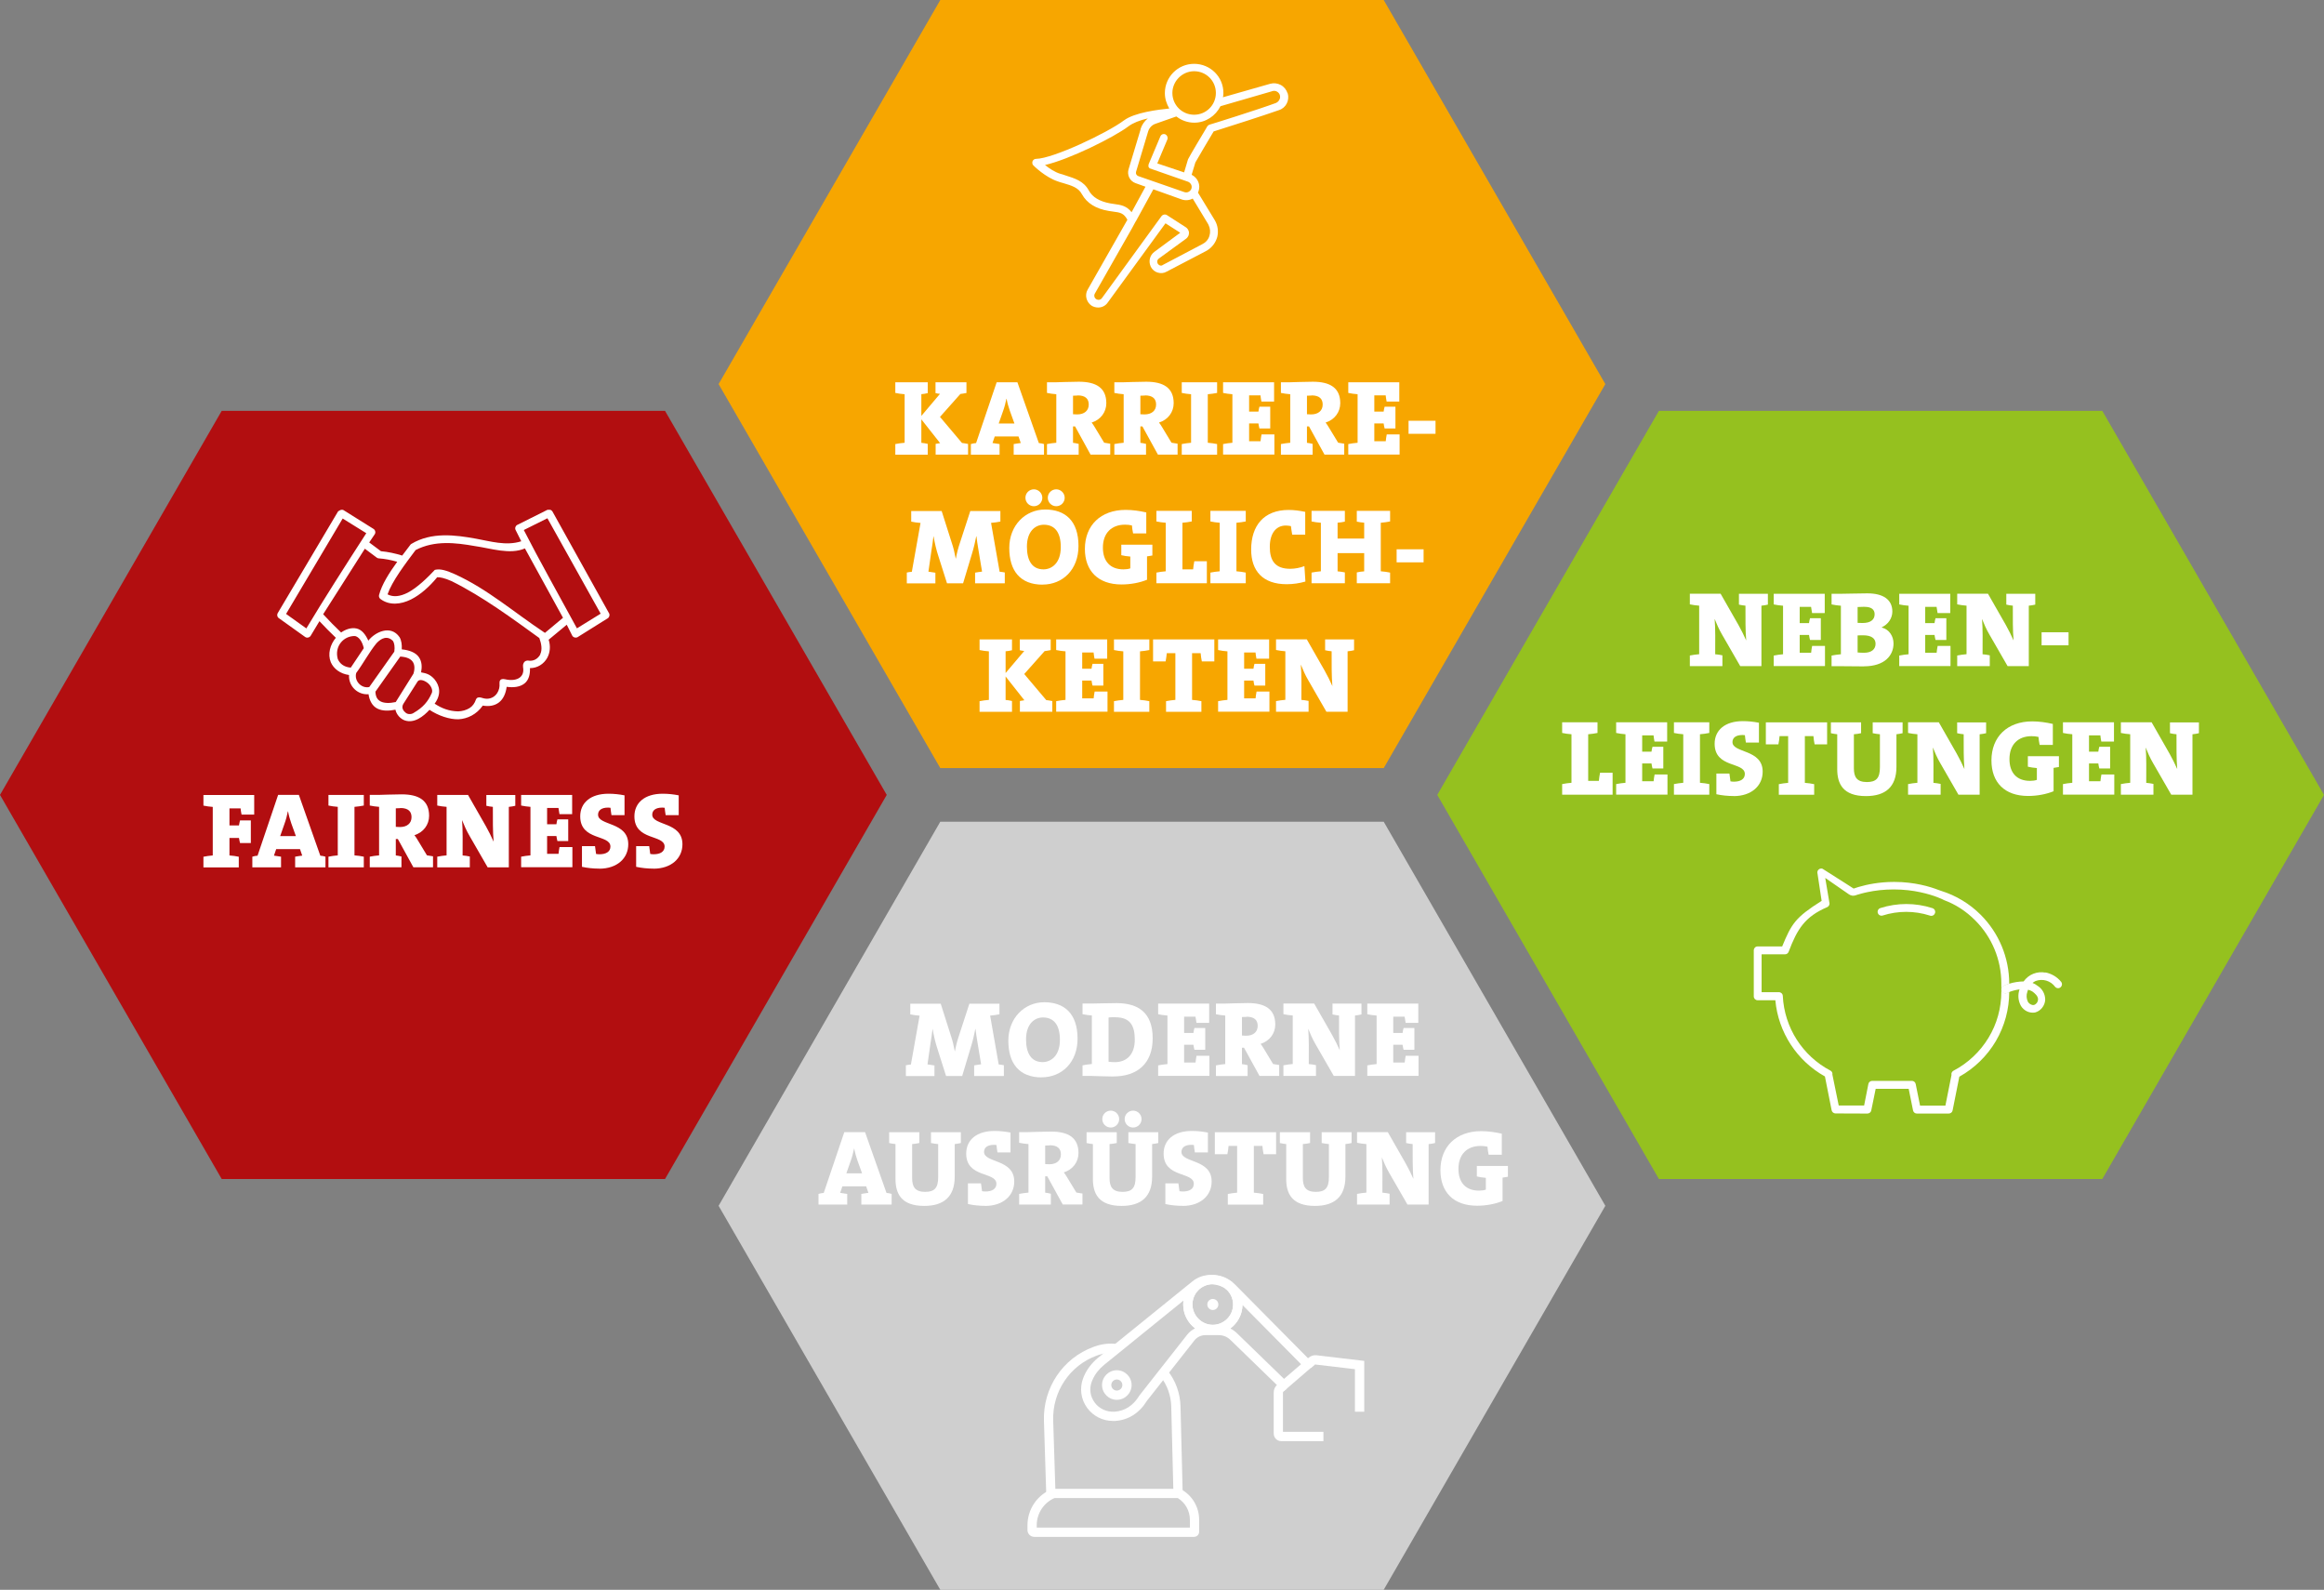 <?xml version="1.0" encoding="UTF-8"?><svg id="Ebene_1" xmlns="http://www.w3.org/2000/svg" viewBox="0 0 374.02 255.8"><rect x="0" y="0" width="374.02" height="255.8" fill="#808080" stroke="none"/><defs><style>.cls-1{fill:#f7a600;}.cls-2{fill:#fff;}.cls-3{fill:#b20e10;}.cls-4{fill:#cfcfcf;}.cls-5{fill:#95c11f;}</style></defs><polygon class="cls-1" points="222.69 0 151.33 0 115.65 61.8 151.33 123.59 222.69 123.59 258.36 61.8 222.69 0"/><polygon class="cls-5" points="338.34 66.11 266.98 66.11 231.31 127.9 266.98 189.7 338.34 189.7 374.02 127.9 338.34 66.11"/><polygon class="cls-3" points="107.03 66.11 35.68 66.11 0 127.9 35.68 189.7 107.03 189.7 142.71 127.9 107.03 66.11"/><polygon class="cls-4" points="222.69 132.21 151.33 132.21 115.65 194.01 151.33 255.8 222.69 255.8 258.36 194.01 222.69 132.21"/><g><path class="cls-2" d="m283.48,97.46v9.72h-3.41l-2.91-5.05c-.52-.88-.9-1.78-1.21-2.55.14,1.62.09,3.64.09,5.69.38.03.79.09,1.16.17v1.74h-5.24v-1.71c.45-.09.98-.17,1.5-.21v-7.81c-.52-.03-1.05-.12-1.5-.21v-1.71h4.95l2.88,5.04c.5.9.83,1.57,1.24,2.48-.14-1.6-.12-3.57-.12-5.6-.36-.03-.72-.09-1.05-.17v-1.74h4.66v1.74c-.31.07-.66.14-1.02.17Z"/><path class="cls-2" d="m285.46,107.19v-1.71c.45-.09.98-.17,1.5-.21v-7.81c-.52-.03-1.05-.12-1.5-.21v-1.71h8.21v3.1h-2.04c-.07-.36-.12-.71-.16-1h-1.83v2.62h1.5c.03-.28.09-.53.16-.79h1.74v3.5h-1.74c-.07-.26-.12-.53-.16-.81h-1.5v2.86h1.84c.03-.38.09-.69.16-1.09h2.07v3.24h-8.26Z"/><path class="cls-2" d="m299.96,107.22c-.71,0-2-.03-3.69-.03h-1.5v-1.71c.45-.09.98-.17,1.5-.21v-7.81c-.52-.03-1.05-.12-1.5-.21v-1.71h1.43c1,0,2.88-.07,4.33-.07,2.52,0,4.02.98,4.02,2.93,0,1.09-.69,2.07-1.69,2.52v.05c1.21.31,1.88,1.41,1.88,2.57,0,1.86-1.36,3.67-4.78,3.67Zm.12-9.59c-.41,0-.79.02-1.12.04v2.55c.22.02.48.02.81.02,1.29,0,1.93-.54,1.93-1.41,0-.74-.5-1.19-1.62-1.19Zm-.21,4.59c-.16,0-.71,0-.91.02v2.74c.24.03.62.05,1.03.05,1.19,0,1.86-.55,1.86-1.45s-.74-1.36-1.98-1.36Z"/><path class="cls-2" d="m305.66,107.19v-1.71c.45-.09.98-.17,1.5-.21v-7.81c-.52-.03-1.05-.12-1.5-.21v-1.71h8.21v3.1h-2.04c-.07-.36-.12-.71-.16-1h-1.83v2.62h1.5c.03-.28.09-.53.16-.79h1.74v3.5h-1.74c-.07-.26-.12-.53-.16-.81h-1.5v2.86h1.84c.03-.38.09-.69.16-1.09h2.07v3.24h-8.26Z"/><path class="cls-2" d="m326.51,97.46v9.72h-3.41l-2.91-5.05c-.52-.88-.9-1.78-1.21-2.55.14,1.62.09,3.64.09,5.69.38.03.79.09,1.16.17v1.74h-5.24v-1.71c.45-.09.98-.17,1.5-.21v-7.81c-.52-.03-1.05-.12-1.5-.21v-1.71h4.95l2.88,5.04c.5.9.83,1.57,1.24,2.48-.14-1.6-.12-3.57-.12-5.6-.36-.03-.72-.09-1.05-.17v-1.74h4.66v1.74c-.31.07-.66.14-1.02.17Z"/><path class="cls-2" d="m328.57,103.83v-2.1h4.34v2.1h-4.34Z"/><path class="cls-2" d="m251.41,127.87v-1.71c.45-.09.98-.17,1.5-.21v-7.81c-.52-.03-1.05-.12-1.5-.21v-1.71h5.69v1.71c-.45.09-.98.17-1.5.21v7.5h1.72c.03-.38.1-.83.19-1.31h2.02v3.54h-8.12Z"/><path class="cls-2" d="m260.1,127.87v-1.71c.45-.09.98-.17,1.5-.21v-7.81c-.52-.03-1.05-.12-1.5-.21v-1.71h8.21v3.1h-2.04c-.07-.36-.12-.71-.15-1h-1.83v2.62h1.5c.03-.28.09-.54.16-.79h1.74v3.5h-1.74c-.07-.26-.12-.53-.16-.81h-1.5v2.86h1.84c.03-.38.09-.69.16-1.09h2.07v3.24h-8.26Z"/><path class="cls-2" d="m269.4,127.87v-1.71c.45-.09.98-.17,1.5-.21v-7.81c-.52-.03-1.05-.12-1.5-.21v-1.71h5.69v1.71c-.45.09-.98.17-1.5.21v7.81c.52.03,1.05.12,1.5.21v1.71h-5.69Z"/><path class="cls-2" d="m279.01,128.08c-.96,0-1.91-.1-2.78-.29v-3.33h2.1c.07.45.12.88.17,1.26.16.03.38.05.55.05,1.05,0,1.76-.41,1.76-1.24,0-1.98-4.86-.9-4.86-4.86,0-2.19,1.67-3.64,4.54-3.64.9,0,1.72.09,2.59.26v3.19h-2.1c-.07-.38-.12-.83-.16-1.19-.09-.02-.26-.03-.38-.03-1.12,0-1.62.48-1.62,1.14,0,1.81,4.86,1.1,4.86,4.76,0,2.26-1.79,3.93-4.67,3.93Z"/><path class="cls-2" d="m294.06,119.77h-2.02c-.09-.47-.16-.9-.19-1.33h-1.38v7.52c.52.03,1.05.12,1.5.21v1.71h-5.69v-1.71c.45-.09.98-.17,1.5-.21v-7.52h-1.38c-.03.43-.1.86-.19,1.33h-2.02v-3.54h9.86v3.54Z"/><path class="cls-2" d="m305.21,118.15v5.22c0,3.26-1.78,4.72-4.91,4.72-3.71,0-4.62-2-4.62-4.33v-5.62c-.36-.03-.69-.1-1.02-.17v-1.74h4.86v1.74c-.38.09-.79.14-1.16.17v5.47c0,1.36.43,2.22,2.09,2.22,1.52,0,2.1-.64,2.1-2.38v-5.31c-.36-.03-.78-.09-1.16-.17v-1.74h4.81v1.74c-.33.07-.66.14-1,.17Z"/><path class="cls-2" d="m318.6,118.15v9.72h-3.41l-2.91-5.05c-.52-.88-.9-1.78-1.21-2.55.14,1.62.09,3.64.09,5.69.38.03.79.09,1.16.17v1.74h-5.24v-1.71c.45-.09.98-.17,1.5-.21v-7.81c-.52-.03-1.05-.12-1.5-.21v-1.71h4.95l2.88,5.04c.5.9.83,1.57,1.24,2.48-.14-1.6-.12-3.57-.12-5.6-.36-.03-.72-.09-1.05-.17v-1.74h4.66v1.74c-.31.07-.66.14-1.02.17Z"/><path class="cls-2" d="m330.5,123.55v3.76c-1.14.47-2.62.76-4.1.76-3.79,0-5.9-2.19-5.9-5.72,0-3.78,2.53-6.28,6.57-6.28,1.1,0,2.21.16,3.31.41v3.38h-2.12c-.09-.45-.16-.86-.19-1.29-.36-.09-.74-.12-1.12-.12-2.17,0-3.55,1.36-3.55,3.69,0,2.16,1.14,3.5,3.31,3.5.41,0,.79-.05,1.1-.16v-1.9c-.52-.04-1.05-.12-1.45-.22v-1.69h5v1.74c-.29.05-.57.1-.86.14Z"/><path class="cls-2" d="m332.01,127.87v-1.71c.45-.09.98-.17,1.5-.21v-7.81c-.52-.03-1.05-.12-1.5-.21v-1.71h8.21v3.1h-2.04c-.07-.36-.12-.71-.15-1h-1.83v2.62h1.5c.03-.28.09-.54.16-.79h1.74v3.5h-1.74c-.07-.26-.12-.53-.16-.81h-1.5v2.86h1.84c.03-.38.09-.69.16-1.09h2.07v3.24h-8.26Z"/><path class="cls-2" d="m352.85,118.15v9.72h-3.41l-2.91-5.05c-.52-.88-.9-1.78-1.21-2.55.14,1.62.09,3.64.09,5.69.38.03.79.09,1.16.17v1.74h-5.24v-1.71c.45-.09.98-.17,1.5-.21v-7.81c-.52-.03-1.05-.12-1.5-.21v-1.71h4.95l2.88,5.04c.5.9.83,1.57,1.24,2.48-.14-1.6-.12-3.57-.12-5.6-.36-.03-.72-.09-1.05-.17v-1.74h4.66v1.74c-.31.07-.66.14-1.02.17Z"/></g><g><path class="cls-2" d="m38.88,131.07c-.07-.29-.12-.62-.16-1h-1.79v2.74h1.53c.05-.28.1-.55.17-.81h1.74v3.64h-1.74c-.07-.26-.12-.53-.17-.81h-1.53v2.81c.52.03,1.05.12,1.5.21v1.71h-5.69v-1.71c.45-.09.98-.17,1.5-.21v-7.81c-.52-.03-1.05-.12-1.5-.21v-1.71h8.17v3.16h-2.04Z"/><path class="cls-2" d="m47.5,139.55v-1.71c.35-.05.79-.14,1.14-.17l-.36-1.05h-3.83l-.36,1.05c.36.04.79.12,1.14.17v1.71h-4.62v-1.71c.28-.09.55-.14.84-.16l3.31-9.78h3.34l3.45,9.78c.28.02.57.07.83.16v1.71h-4.88Zm-.62-7.07c-.22-.66-.4-1.24-.52-1.93h-.03c-.12.64-.31,1.36-.57,2.07l-.67,1.91h2.53l-.74-2.05Z"/><path class="cls-2" d="m52.86,139.55v-1.71c.45-.09.98-.17,1.5-.21v-7.81c-.52-.03-1.05-.12-1.5-.21v-1.71h5.69v1.71c-.45.09-.98.17-1.5.21v7.81c.52.03,1.05.12,1.5.21v1.71h-5.69Z"/><path class="cls-2" d="m66.53,139.55l-2.5-4.55h-.33v2.64c.28.03.6.09.91.17v1.74h-5.1v-1.71c.45-.09.98-.17,1.5-.21v-7.81c-.52-.03-1.05-.12-1.5-.21v-1.71h1.36c.43,0,2.33-.09,3.78-.09,2.76,0,4.41.98,4.41,3.45,0,1.43-.9,2.66-2.36,3.12.17.21.33.47.48.71l1.53,2.53c.28.05.66.1.98.16v1.76h-3.17Zm-2.09-9.52c-.26,0-.57.02-.74.03v2.98c.14.02.41.03.67.03,1.14,0,1.86-.6,1.86-1.59,0-.91-.53-1.47-1.79-1.47Z"/><path class="cls-2" d="m81.89,129.83v9.72h-3.41l-2.91-5.05c-.52-.88-.9-1.78-1.21-2.55.14,1.62.09,3.64.09,5.69.38.03.79.09,1.16.17v1.74h-5.24v-1.71c.45-.09.98-.17,1.5-.21v-7.81c-.52-.03-1.05-.12-1.5-.21v-1.71h4.95l2.88,5.04c.5.9.83,1.57,1.24,2.48-.14-1.6-.12-3.57-.12-5.6-.36-.03-.72-.09-1.05-.17v-1.74h4.66v1.74c-.31.07-.66.14-1.02.17Z"/><path class="cls-2" d="m83.87,139.55v-1.71c.45-.09.98-.17,1.5-.21v-7.81c-.52-.03-1.05-.12-1.5-.21v-1.71h8.21v3.1h-2.04c-.07-.36-.12-.71-.16-1h-1.83v2.62h1.5c.03-.28.09-.54.16-.79h1.74v3.5h-1.74c-.07-.26-.12-.53-.16-.81h-1.5v2.86h1.84c.03-.38.09-.69.16-1.09h2.07v3.24h-8.26Z"/><path class="cls-2" d="m96.44,139.76c-.96,0-1.91-.1-2.78-.29v-3.33h2.1c.07.45.12.88.17,1.26.16.03.38.05.55.05,1.05,0,1.76-.41,1.76-1.24,0-1.98-4.86-.9-4.86-4.86,0-2.19,1.67-3.64,4.54-3.64.9,0,1.72.09,2.59.26v3.19h-2.1c-.07-.38-.12-.83-.16-1.19-.09-.02-.26-.03-.38-.03-1.12,0-1.62.48-1.62,1.14,0,1.81,4.86,1.1,4.86,4.76,0,2.26-1.79,3.93-4.67,3.93Z"/><path class="cls-2" d="m105.16,139.76c-.96,0-1.91-.1-2.78-.29v-3.33h2.1c.07.45.12.88.17,1.26.16.03.38.05.55.05,1.05,0,1.76-.41,1.76-1.24,0-1.98-4.86-.9-4.86-4.86,0-2.19,1.67-3.64,4.54-3.64.9,0,1.72.09,2.59.26v3.19h-2.1c-.07-.38-.12-.83-.16-1.19-.09-.02-.26-.03-.38-.03-1.12,0-1.62.48-1.62,1.14,0,1.81,4.86,1.1,4.86,4.76,0,2.26-1.79,3.93-4.67,3.93Z"/></g><g><path class="cls-2" d="m160.85,161.49v1.71c-.45.09-.98.17-1.5.21l1.38,7.86c.28.02.57.07.83.12v1.74h-4.78v-1.71c.33-.05.76-.14,1.12-.17l-.57-3.43c-.14-.9-.28-1.67-.33-2.26h-.03c-.19.93-.38,1.81-.69,2.81l-1.43,4.76h-2.59l-1.38-4.34c-.33-1-.6-2.12-.78-3.22h-.02c-.1.88-.22,1.66-.33,2.33l-.48,3.36c.36.04.79.12,1.12.17v1.71h-4.6v-1.74c.24-.05.53-.1.81-.12l1.4-7.86c-.52-.03-1.05-.12-1.5-.21v-1.71h4.9l1.62,5.1c.28.81.47,1.62.64,2.54h.03c.17-.93.36-1.66.66-2.55l1.66-5.09h4.85Z"/><path class="cls-2" d="m167.64,173.35c-3.6,0-5.36-2.24-5.36-5.9s2.6-6.19,5.78-6.19,5.36,1.78,5.36,5.86c0,3.83-2.55,6.22-5.78,6.22Zm.21-9.64c-1.4,0-2.72,1.09-2.72,3.52,0,2.24.83,3.66,2.67,3.66,1.28,0,2.78-.95,2.78-3.59,0-2.34-.95-3.59-2.72-3.59Z"/><path class="cls-2" d="m179.17,173.21c-1.22,0-2.95-.09-3.45-.09h-1.5v-1.71c.45-.09.98-.17,1.5-.21v-7.81c-.52-.03-1.05-.12-1.5-.21v-1.71h1.43c.95,0,2.48-.07,4.03-.07,3.5,0,5.83,1.52,5.83,5.66s-2.55,6.14-6.34,6.14Zm.34-9.54c-.45,0-.81,0-1.1.04v7.12c.22.03.59.07,1,.07,1.84,0,3.22-1.14,3.22-3.62,0-2.19-.69-3.6-3.12-3.6Z"/><path class="cls-2" d="m186.39,173.13v-1.71c.45-.09.98-.17,1.5-.21v-7.81c-.52-.03-1.05-.12-1.5-.21v-1.71h8.21v3.1h-2.04c-.07-.36-.12-.71-.16-1h-1.83v2.62h1.5c.03-.28.09-.54.16-.79h1.74v3.5h-1.74c-.07-.26-.12-.53-.16-.81h-1.5v2.86h1.84c.03-.38.09-.69.16-1.09h2.07v3.24h-8.26Z"/><path class="cls-2" d="m202.71,173.13l-2.5-4.55h-.33v2.64c.28.03.6.09.91.17v1.74h-5.1v-1.71c.45-.09.98-.17,1.5-.21v-7.81c-.52-.03-1.05-.12-1.5-.21v-1.71h1.36c.43,0,2.33-.09,3.78-.09,2.76,0,4.41.98,4.41,3.45,0,1.43-.9,2.66-2.36,3.12.17.21.33.47.48.71l1.53,2.53c.28.05.66.1.98.16v1.76h-3.17Zm-2.09-9.52c-.26,0-.57.02-.74.03v2.98c.14.02.41.03.67.03,1.14,0,1.86-.6,1.86-1.59,0-.91-.53-1.47-1.79-1.47Z"/><path class="cls-2" d="m218.07,163.4v9.72h-3.41l-2.91-5.05c-.52-.88-.9-1.78-1.21-2.55.14,1.62.09,3.64.09,5.69.38.03.79.09,1.16.17v1.74h-5.24v-1.71c.45-.09.98-.17,1.5-.21v-7.81c-.52-.03-1.05-.12-1.5-.21v-1.71h4.95l2.88,5.04c.5.9.83,1.57,1.24,2.48-.14-1.6-.12-3.57-.12-5.6-.36-.03-.72-.09-1.05-.17v-1.74h4.66v1.74c-.31.07-.66.14-1.02.17Z"/><path class="cls-2" d="m220.05,173.13v-1.71c.45-.09.98-.17,1.5-.21v-7.81c-.52-.03-1.05-.12-1.5-.21v-1.71h8.21v3.1h-2.04c-.07-.36-.12-.71-.16-1h-1.83v2.62h1.5c.03-.28.09-.54.16-.79h1.74v3.5h-1.74c-.07-.26-.12-.53-.16-.81h-1.5v2.86h1.84c.03-.38.09-.69.16-1.09h2.07v3.24h-8.26Z"/><path class="cls-2" d="m138.62,193.81v-1.71c.35-.05.79-.14,1.14-.17l-.36-1.05h-3.83l-.36,1.05c.36.04.79.12,1.14.17v1.71h-4.62v-1.71c.28-.09.55-.14.84-.16l3.31-9.78h3.34l3.45,9.78c.28.02.57.07.83.16v1.71h-4.88Zm-.62-7.07c-.22-.66-.4-1.24-.52-1.93h-.03c-.12.64-.31,1.36-.57,2.07l-.67,1.91h2.53l-.74-2.05Z"/><path class="cls-2" d="m153.65,184.09v5.22c0,3.26-1.78,4.72-4.91,4.72-3.71,0-4.62-2-4.62-4.33v-5.62c-.36-.03-.69-.1-1.02-.17v-1.74h4.86v1.74c-.38.09-.79.14-1.16.17v5.47c0,1.36.43,2.22,2.09,2.22,1.52,0,2.1-.64,2.1-2.38v-5.31c-.36-.03-.78-.09-1.16-.17v-1.74h4.81v1.74c-.33.07-.66.14-1,.17Z"/><path class="cls-2" d="m158.56,194.02c-.96,0-1.91-.1-2.78-.29v-3.33h2.1c.07.45.12.88.17,1.26.16.03.38.05.55.05,1.05,0,1.76-.41,1.76-1.24,0-1.98-4.86-.9-4.86-4.86,0-2.19,1.67-3.64,4.54-3.64.9,0,1.72.09,2.59.26v3.19h-2.1c-.07-.38-.12-.83-.16-1.19-.09-.02-.26-.03-.38-.03-1.12,0-1.62.48-1.62,1.14,0,1.81,4.86,1.1,4.86,4.76,0,2.26-1.79,3.93-4.67,3.93Z"/><path class="cls-2" d="m171.04,193.81l-2.5-4.55h-.33v2.64c.28.03.6.09.91.17v1.74h-5.1v-1.71c.45-.09.98-.17,1.5-.21v-7.81c-.52-.03-1.05-.12-1.5-.21v-1.71h1.36c.43,0,2.33-.09,3.78-.09,2.76,0,4.41.98,4.41,3.45,0,1.43-.9,2.66-2.36,3.12.17.21.33.46.48.71l1.54,2.53c.28.05.66.1.98.16v1.76h-3.17Zm-2.09-9.52c-.26,0-.57.02-.74.03v2.98c.14.02.41.03.67.03,1.14,0,1.86-.6,1.86-1.59,0-.91-.53-1.47-1.79-1.47Z"/><path class="cls-2" d="m185.42,184.09v5.22c0,3.26-1.78,4.72-4.91,4.72-3.71,0-4.62-2-4.62-4.33v-5.62c-.36-.03-.69-.1-1.02-.17v-1.74h4.86v1.74c-.38.09-.79.14-1.16.17v5.47c0,1.36.43,2.22,2.09,2.22,1.52,0,2.1-.64,2.1-2.38v-5.31c-.36-.03-.78-.09-1.16-.17v-1.74h4.81v1.74c-.33.07-.66.14-1,.17Zm-6.66-2.67c-.74,0-1.36-.6-1.36-1.36s.62-1.36,1.36-1.36,1.36.62,1.36,1.36-.6,1.36-1.36,1.36Zm3.6,0c-.74,0-1.36-.6-1.36-1.36s.62-1.36,1.36-1.36,1.36.62,1.36,1.36-.6,1.36-1.36,1.36Z"/><path class="cls-2" d="m190.33,194.02c-.96,0-1.91-.1-2.78-.29v-3.33h2.1c.07.45.12.88.17,1.26.16.03.38.05.55.05,1.05,0,1.76-.41,1.76-1.24,0-1.98-4.86-.9-4.86-4.86,0-2.19,1.67-3.64,4.54-3.64.9,0,1.72.09,2.59.26v3.19h-2.1c-.07-.38-.12-.83-.16-1.19-.09-.02-.26-.03-.38-.03-1.12,0-1.62.48-1.62,1.14,0,1.81,4.86,1.1,4.86,4.76,0,2.26-1.79,3.93-4.67,3.93Z"/><path class="cls-2" d="m205.38,185.71h-2.02c-.09-.47-.16-.9-.19-1.33h-1.38v7.52c.52.03,1.05.12,1.5.21v1.71h-5.69v-1.71c.45-.09.98-.17,1.5-.21v-7.52h-1.38c-.03.43-.1.86-.19,1.33h-2.02v-3.54h9.86v3.54Z"/><path class="cls-2" d="m216.53,184.09v5.22c0,3.26-1.78,4.72-4.91,4.72-3.71,0-4.62-2-4.62-4.33v-5.62c-.36-.03-.69-.1-1.02-.17v-1.74h4.86v1.74c-.38.09-.79.14-1.16.17v5.47c0,1.36.43,2.22,2.09,2.22,1.52,0,2.1-.64,2.1-2.38v-5.31c-.36-.03-.78-.09-1.16-.17v-1.74h4.81v1.74c-.33.07-.66.14-1,.17Z"/><path class="cls-2" d="m229.92,184.09v9.72h-3.41l-2.91-5.05c-.52-.88-.9-1.78-1.21-2.55.14,1.62.09,3.64.09,5.69.38.03.79.09,1.16.17v1.74h-5.24v-1.71c.45-.09.98-.17,1.5-.21v-7.81c-.52-.03-1.05-.12-1.5-.21v-1.71h4.95l2.88,5.04c.5.9.83,1.57,1.24,2.48-.14-1.6-.12-3.57-.12-5.6-.36-.03-.72-.09-1.05-.17v-1.74h4.66v1.74c-.31.07-.66.14-1.02.17Z"/><path class="cls-2" d="m241.82,189.48v3.76c-1.14.47-2.62.76-4.1.76-3.79,0-5.9-2.19-5.9-5.72,0-3.78,2.53-6.28,6.57-6.28,1.1,0,2.21.16,3.31.41v3.38h-2.12c-.09-.45-.16-.86-.19-1.29-.36-.09-.74-.12-1.12-.12-2.17,0-3.55,1.36-3.55,3.69,0,2.16,1.14,3.5,3.31,3.5.41,0,.79-.05,1.1-.16v-1.9c-.52-.04-1.05-.12-1.45-.22v-1.69h5v1.74c-.29.05-.57.1-.86.14Z"/></g><g><path class="cls-2" d="m150.58,73.16v-1.74c.24-.05.52-.09.72-.12l-3.02-3.83v3.78c.34.03.71.09,1.03.17v1.74h-5.22v-1.71c.45-.09.98-.17,1.5-.21v-7.81c-.52-.03-1.05-.12-1.5-.21v-1.71h5.22v1.74c-.33.09-.69.14-1.03.17v3.5l3-3.55c-.22-.02-.52-.07-.72-.12v-1.74h4.98v1.72c-.31.07-.71.12-.98.16l-3.28,3.69,3.54,4.19c.28.04.67.09.98.16v1.72h-5.22Z"/><path class="cls-2" d="m163.14,73.16v-1.71c.35-.05.79-.14,1.14-.17l-.36-1.05h-3.83l-.36,1.05c.36.04.79.12,1.14.17v1.71h-4.62v-1.71c.28-.09.55-.14.84-.16l3.31-9.78h3.34l3.45,9.78c.28.02.57.07.83.16v1.71h-4.88Zm-.62-7.07c-.22-.66-.4-1.24-.52-1.93h-.03c-.12.64-.31,1.36-.57,2.07l-.67,1.91h2.53l-.74-2.05Z"/><path class="cls-2" d="m175.52,73.16l-2.5-4.55h-.33v2.64c.28.03.6.09.91.17v1.74h-5.1v-1.71c.45-.09.98-.17,1.5-.21v-7.81c-.52-.03-1.05-.12-1.5-.21v-1.71h1.36c.43,0,2.33-.09,3.78-.09,2.76,0,4.41.98,4.41,3.45,0,1.43-.9,2.66-2.36,3.12.17.21.33.47.48.71l1.53,2.53c.28.05.66.1.98.16v1.76h-3.17Zm-2.09-9.52c-.26,0-.57.02-.74.03v2.98c.14.02.41.03.67.03,1.14,0,1.86-.6,1.86-1.59,0-.91-.53-1.47-1.79-1.47Z"/><path class="cls-2" d="m186.36,73.16l-2.5-4.55h-.33v2.64c.28.03.6.09.91.17v1.74h-5.1v-1.71c.45-.09.98-.17,1.5-.21v-7.81c-.52-.03-1.05-.12-1.5-.21v-1.71h1.36c.43,0,2.33-.09,3.78-.09,2.76,0,4.41.98,4.41,3.45,0,1.43-.9,2.66-2.36,3.12.17.21.33.47.48.71l1.53,2.53c.28.05.66.1.98.16v1.76h-3.17Zm-2.09-9.52c-.26,0-.57.02-.74.03v2.98c.14.02.41.03.67.03,1.14,0,1.86-.6,1.86-1.59,0-.91-.53-1.47-1.79-1.47Z"/><path class="cls-2" d="m190.19,73.16v-1.71c.45-.09.98-.17,1.5-.21v-7.81c-.52-.03-1.05-.12-1.5-.21v-1.71h5.69v1.71c-.45.09-.98.17-1.5.21v7.81c.52.03,1.05.12,1.5.21v1.71h-5.69Z"/><path class="cls-2" d="m196.84,73.16v-1.71c.45-.09.98-.17,1.5-.21v-7.81c-.52-.03-1.05-.12-1.5-.21v-1.71h8.21v3.1h-2.04c-.07-.36-.12-.71-.15-1h-1.83v2.62h1.5c.03-.28.09-.54.16-.79h1.74v3.5h-1.74c-.07-.26-.12-.53-.16-.81h-1.5v2.86h1.84c.03-.38.09-.69.16-1.09h2.07v3.24h-8.26Z"/><path class="cls-2" d="m213.17,73.16l-2.5-4.55h-.33v2.64c.28.03.6.09.91.17v1.74h-5.1v-1.71c.45-.09.98-.17,1.5-.21v-7.81c-.52-.03-1.05-.12-1.5-.21v-1.71h1.36c.43,0,2.33-.09,3.78-.09,2.76,0,4.41.98,4.41,3.45,0,1.43-.9,2.66-2.36,3.12.17.21.33.47.48.71l1.54,2.53c.28.05.66.1.98.16v1.76h-3.17Zm-2.09-9.52c-.26,0-.57.02-.74.03v2.98c.14.02.41.03.67.03,1.14,0,1.86-.6,1.86-1.59,0-.91-.53-1.47-1.79-1.47Z"/><path class="cls-2" d="m216.99,73.16v-1.71c.45-.09.98-.17,1.5-.21v-7.81c-.52-.03-1.05-.12-1.5-.21v-1.71h8.21v3.1h-2.04c-.07-.36-.12-.71-.15-1h-1.83v2.62h1.5c.03-.28.09-.54.16-.79h1.74v3.5h-1.74c-.07-.26-.12-.53-.16-.81h-1.5v2.86h1.84c.03-.38.09-.69.16-1.09h2.07v3.24h-8.26Z"/><path class="cls-2" d="m226.69,69.8v-2.1h4.34v2.1h-4.34Z"/><path class="cls-2" d="m161,82.21v1.71c-.45.09-.98.17-1.5.21l1.38,7.86c.28.02.57.07.83.12v1.74h-4.78v-1.71c.33-.05.76-.14,1.12-.17l-.57-3.43c-.14-.9-.28-1.67-.33-2.26h-.03c-.19.93-.38,1.81-.69,2.81l-1.43,4.76h-2.59l-1.38-4.34c-.33-1-.6-2.12-.78-3.22h-.02c-.1.88-.22,1.66-.33,2.33l-.48,3.36c.36.04.79.12,1.12.17v1.71h-4.6v-1.74c.24-.05.53-.1.81-.12l1.4-7.86c-.52-.03-1.05-.12-1.5-.21v-1.71h4.9l1.62,5.1c.28.81.47,1.62.64,2.54h.03c.17-.93.36-1.66.66-2.55l1.66-5.09h4.85Z"/><path class="cls-2" d="m167.79,94.07c-3.6,0-5.36-2.24-5.36-5.9s2.6-6.19,5.78-6.19,5.36,1.78,5.36,5.86c0,3.83-2.55,6.22-5.78,6.22Zm-1.4-12.62c-.74,0-1.36-.6-1.36-1.36s.62-1.36,1.36-1.36,1.36.62,1.36,1.36-.6,1.36-1.36,1.36Zm1.6,2.98c-1.4,0-2.72,1.09-2.72,3.52,0,2.24.83,3.66,2.67,3.66,1.28,0,2.78-.95,2.78-3.59,0-2.34-.95-3.59-2.72-3.59Zm2-2.98c-.74,0-1.36-.6-1.36-1.36s.62-1.36,1.36-1.36,1.36.62,1.36,1.36-.6,1.36-1.36,1.36Z"/><path class="cls-2" d="m184.6,89.52v3.76c-1.14.47-2.62.76-4.1.76-3.79,0-5.9-2.19-5.9-5.72,0-3.78,2.53-6.28,6.57-6.28,1.1,0,2.21.16,3.31.41v3.38h-2.12c-.09-.45-.16-.86-.19-1.29-.36-.09-.74-.12-1.12-.12-2.17,0-3.55,1.36-3.55,3.69,0,2.16,1.14,3.5,3.31,3.5.41,0,.79-.05,1.1-.16v-1.9c-.52-.04-1.05-.12-1.45-.22v-1.69h5v1.74c-.29.05-.57.1-.86.14Z"/><path class="cls-2" d="m186.11,93.84v-1.71c.45-.09.98-.17,1.5-.21v-7.81c-.52-.03-1.05-.12-1.5-.21v-1.71h5.69v1.71c-.45.09-.98.17-1.5.21v7.5h1.72c.03-.38.1-.83.19-1.31h2.02v3.54h-8.12Z"/><path class="cls-2" d="m194.8,93.84v-1.71c.45-.09.98-.17,1.5-.21v-7.81c-.52-.03-1.05-.12-1.5-.21v-1.71h5.69v1.71c-.45.09-.98.17-1.5.21v7.81c.52.03,1.05.12,1.5.21v1.71h-5.69Z"/><path class="cls-2" d="m207.97,86.05c-.09-.52-.16-.95-.21-1.4-.28-.05-.53-.09-.83-.09-1.55,0-2.57,1.24-2.57,3.43s.83,3.53,3.29,3.53c.78,0,1.59-.17,2.28-.43l.16,2.48c-.95.28-2,.43-3.02.43-3.84,0-5.71-2.14-5.71-5.57,0-3.91,2.09-6.38,6.04-6.38.84,0,1.78.12,2.66.31v3.67h-2.09Z"/><path class="cls-2" d="m218.36,93.84v-1.74c.36-.09.79-.14,1.19-.17v-2.93h-4.28v2.93c.38.03.81.09,1.17.17v1.74h-5.36v-1.71c.45-.09.98-.17,1.5-.21v-7.81c-.52-.03-1.05-.12-1.5-.21v-1.71h5.36v1.74c-.36.09-.79.14-1.17.17v2.55h4.28v-2.55c-.4-.03-.83-.09-1.19-.17v-1.74h5.36v1.71c-.45.09-.98.17-1.5.21v7.81c.52.03,1.05.12,1.5.21v1.71h-5.36Z"/><path class="cls-2" d="m224.77,90.48v-2.1h4.34v2.1h-4.34Z"/><path class="cls-2" d="m164.14,114.53v-1.74c.24-.05.52-.09.72-.12l-3.02-3.83v3.78c.34.03.71.09,1.03.17v1.74h-5.22v-1.71c.45-.09.98-.17,1.5-.21v-7.81c-.52-.03-1.05-.12-1.5-.21v-1.71h5.22v1.74c-.33.09-.69.14-1.03.17v3.5l3-3.55c-.22-.02-.52-.07-.72-.12v-1.74h4.98v1.72c-.31.07-.71.12-.98.16l-3.28,3.69,3.54,4.19c.28.04.67.09.98.16v1.72h-5.22Z"/><path class="cls-2" d="m169.98,114.53v-1.71c.45-.09.98-.17,1.5-.21v-7.81c-.52-.03-1.05-.12-1.5-.21v-1.71h8.21v3.1h-2.04c-.07-.36-.12-.71-.15-1h-1.83v2.62h1.5c.03-.28.09-.54.16-.79h1.74v3.5h-1.74c-.07-.26-.12-.53-.16-.81h-1.5v2.86h1.84c.03-.38.09-.69.16-1.09h2.07v3.24h-8.26Z"/><path class="cls-2" d="m179.28,114.53v-1.71c.45-.09.98-.17,1.5-.21v-7.81c-.52-.03-1.05-.12-1.5-.21v-1.71h5.69v1.71c-.45.09-.98.17-1.5.21v7.81c.52.03,1.05.12,1.5.21v1.71h-5.69Z"/><path class="cls-2" d="m195.44,106.42h-2.02c-.09-.47-.16-.9-.19-1.33h-1.38v7.52c.52.03,1.05.12,1.5.21v1.71h-5.69v-1.71c.45-.09.98-.17,1.5-.21v-7.52h-1.38c-.04.43-.1.86-.19,1.33h-2.02v-3.54h9.86v3.54Z"/><path class="cls-2" d="m196.04,114.53v-1.71c.45-.09.98-.17,1.5-.21v-7.81c-.52-.03-1.05-.12-1.5-.21v-1.71h8.21v3.1h-2.04c-.07-.36-.12-.71-.15-1h-1.83v2.62h1.5c.03-.28.09-.54.16-.79h1.74v3.5h-1.74c-.07-.26-.12-.53-.16-.81h-1.5v2.86h1.84c.03-.38.09-.69.16-1.09h2.07v3.24h-8.26Z"/><path class="cls-2" d="m216.88,104.8v9.72h-3.41l-2.91-5.05c-.52-.88-.9-1.78-1.21-2.55.14,1.62.09,3.64.09,5.69.38.03.79.09,1.16.17v1.74h-5.24v-1.71c.45-.09.98-.17,1.5-.21v-7.81c-.52-.03-1.05-.12-1.5-.21v-1.71h4.95l2.88,5.04c.5.9.83,1.57,1.24,2.48-.14-1.6-.12-3.57-.12-5.6-.36-.03-.72-.09-1.05-.17v-1.74h4.66v1.74c-.31.07-.66.14-1.02.17Z"/></g><g><path class="cls-2" d="m298.9,143.96l.66-.19c-.24.07-.45.12-.66.19Zm23.6,14.66c-.32.15-.45.52-.31.84.14.32.51.45.82.31.11-.06.23-.1.35-.15v-1.33c-.29.09-.59.2-.87.34Z"/><path class="cls-2" d="m322.49,158.62c.28-.14.58-.25.87-.34v-.05c-.01-4.14-1.65-8.1-4.58-11.03-1.8-1.8-3.98-3.11-6.35-3.85-.17-.06-.34-.11-.51-.18-1.27-.49-3.8-1.27-7.07-1.27-2.41,0-4.37.41-5.73.81-.29.09-.57.18-.8.26l-1.34-.86-3.67-2.33c-.19-.07-.41-.03-.57.09-.16.11-.26.31-.26.51l.69,4.57c-4.25,2.68-4.84,3.68-6.35,7.33h-3.94c-.17,0-.33.06-.45.18-.11.12-.18.28-.18.45v7.4c0,.17.07.33.18.45.12.11.28.18.45.18h2.84c.47,5.15,3.46,9.74,7.98,12.26l1.08,5.44c.06.29.32.51.62.51l5.13.02c.31,0,.58-.21.63-.51l.71-3.47h5.31l.7,3.47c.06.31.33.52.63.51h5.11c.31,0,.58-.21.63-.51l1.08-5.42c2.44-1.36,4.46-3.33,5.88-5.73,1.41-2.41,2.15-5.13,2.15-7.91-.11.05-.24.09-.35.15-.32.15-.69.01-.82-.31-.15-.32-.01-.69.31-.84Zm-.4.95c0,2.62-.71,5.19-2.07,7.42s-3.3,4.07-5.62,5.28c-.26.14-.4.42-.33.7l-.98,4.92h-4.08l-.7-3.47c-.06-.31-.33-.52-.63-.51h-6.36c-.31,0-.58.21-.63.51l-.68,3.45h-4.09l-1.02-4.98c.05-.25-.08-.51-.31-.63-4.51-2.37-7.42-6.94-7.67-12.02-.01-.34-.29-.6-.63-.6h-2.78v-6.09h3.75c.27,0,.51-.16.6-.41,1.38-3.65,2.61-5.64,6.2-7.18.24-.1.38-.34.38-.59l-.69-4.11,2.6,1.8,1.23.85c.31.21.69.27,1.04.15.09-.03.18-.06.27-.09.2-.07.42-.12.66-.19.31-.08.64-.17,1.01-.24h0c1.18-.25,2.6-.43,4.22-.43s3.09.19,4.28.45h0c2.31.49,3.68,1.2,3.68,1.2l.08.05c1.93.71,3.59,1.8,5.07,3.28,2.69,2.69,4.2,6.34,4.2,10.14v1.37h-.01Z"/><path class="cls-2" d="m311.41,146.92c-.06.17-.17.31-.33.38-.16.08-.34.08-.51.01-2.47-.79-5.12-.79-7.59,0-.05.02-.11.03-.18.03-.27-.01-.51-.18-.59-.44-.1-.33.08-.69.41-.79,2.71-.87,5.64-.87,8.35,0,.17.05.32.16.4.31.08.15.1.34.05.5Z"/><path class="cls-2" d="m331.71,157.97c-.64-.79-1.55-1.32-2.54-1.51l.02.03c-.66-.12-1.33-.06-1.96.19s-1.16.68-1.55,1.23c-.79.01-1.58.14-2.33.37-.29.09-.59.2-.87.34-.32.15-.45.52-.31.84.14.32.51.45.82.31.11-.06.23-.1.35-.15.54-.21,1.11-.35,1.68-.43-.31.88-.23,1.85.23,2.67.23.37.57.68.97.87.4.19.85.25,1.29.18.45-.12.85-.38,1.14-.75.29-.36.47-.81.5-1.28.01-.93-.46-1.79-1.24-2.27-.24-.19-.51-.35-.8-.46.16-.12.32-.23.5-.31.55-.2,1.15-.23,1.72-.06s1.06.52,1.41.99c.23.27.62.31.88.08s.31-.62.08-.89Zm-4.48,1.67c.2.16.8.62.77,1.19-.02.4-.28.75-.66.87-.09.02-.18.01-.26,0-.29-.07-.55-.25-.71-.51-.25-.51-.28-1.08-.09-1.62.03-.1.07-.21.11-.32.31.07.59.2.84.38Z"/></g><path class="cls-2" d="m98.01,98.66l-9.11-16.38c-.28-.36-.48-.24-.8-.25l-4.86,2.43c-.28.14-.41.53-.26.81l.91,1.82c-2.42.79-5.01-.01-7.26-.41-3.36-.61-7.18-1.12-10.44.84-.07.04-.13.1-.17.17-.4.54-.85,1.12-1.29,1.7-1.14-.35-2.27-.6-3.42-.7l-1.89-1.41.89-1.32c.18-.27.09-.68-.2-.86l-4.86-3.04c-.4-.12-.57.07-.84.22l-9.72,16.38c-.15.26-.08.62.17.79l4.25,3.04c.27.2.7.1.88-.18l1.42-2.36c.86.92,1.74,1.81,2.64,2.67-.93,1.11-1.34,2.62-.81,3.94.46,1.05,1.51,1.85,2.93,2.05-.05.91.31,1.74.91,2.3.57.54,1.37.86,2.23.79.15,1.05.62,1.91,1.42,2.31.81.41,1.83.39,2.91.18.16.79.81,1.48,1.49,1.72,1.53.53,3-.63,3.99-1.7,1.41.94,3.24,1.57,4.69,1.52,1.42-.08,2.87-.76,3.89-2.2.93.17,1.88.05,2.6-.51.7-.54,1.1-1.44,1.24-2.51,1.1.15,2.13.04,2.86-.53.69-.54.93-1.46.89-2.48,1.19.01,2.23-.66,2.78-1.65.46-.84.56-1.89.23-2.92l2.91-2.41.88,1.75c.15.29.56.41.86.25l4.86-3.04c.26-.16.36-.54.21-.81Zm-48.71,2.45l-3.26-2.33,9.11-15.35,3.8,2.36c-3.38,5.23-6.89,10.72-9.64,15.31Zm7.15,6.31c-1.13-.09-1.78-.67-2.09-1.39-.57-2.04.95-3.76,2.8-3.69.55.14,1.1.73,1.39,1.95l-2.09,3.12Zm2.99,3.12c-.62.14-1.21-.09-1.63-.5-.44-.44-.67-1.1-.48-1.76,1.14-1.53,2.1-3.37,3.26-4.78.8-.86,1.78-1.27,2.67-.35.2.35.31.92.2,1.7l-4.02,5.68Zm4.24,2.42c-1.02.22-1.85.18-2.38-.08-.52-.26-.84-.68-.88-1.59l4-5.65c1.14.07,1.72.42,2.02.86.3.46.34,1.13.1,1.9l-2.86,4.57Zm5.8-1.44c-.57,1.34-1.42,2.32-2.85,3.15-.33.25-.89.33-1.29.05-.4-.3-.8-.82-.43-1.46l2.31-3.63c.28-.37.98-.24,1.64.28.46.39.85,1.05.63,1.62Zm17.49-6.25c-.4.75-1.13,1.18-2.03,1.01-.4,0-.6.23-.69.46-.08.18-.1.39-.07.59.14.84-.09,1.34-.52,1.68-.48.37-1.32.53-2.38.28-.85-.18-.91.35-.89.67.02.27.01.54-.05.79-.14.57-.42,1-.78,1.27-.52.4-1.19.53-1.94.28-.69-.23-.94.01-1.03.27-.18.55-.52,1.05-1.02,1.36-.56.34-1.17.5-1.82.53-1.46-.02-2.7-.5-3.8-1.24,1.08-1.46.87-2.86-.05-3.96-.68-.74-1.24-.92-2.13-1.08.16-.84.15-1.69-.33-2.41-.51-.76-1.51-1.16-2.78-1.29.04-.75-.05-1.43-.35-1.95-1.42-2.08-3.98-.81-5.03.55-.43-.95-1.01-1.74-1.87-1.95-.91-.21-1.85.17-2.51.64-.99-.94-1.96-1.93-2.89-2.94l6.71-10.54,1.9,1.42c.09.08.21.12.33.13.99.07,1.97.26,2.98.55-1.28,1.77-2.48,3.64-2.93,5.36-.05.23.04.49.23.63,1.43,1.07,3.26.89,4.9.08,1.55-.77,3.02-2.1,4.23-3.58.36-.04,1.21.12,2.33.63,5.02,2.49,9.85,6.07,14.11,9.15.33.89.51,1.89.14,2.61Zm.73-3.44c-5.03-3.34-9.25-7.06-14.49-9.44-1.29-.57-2.31-.93-3.23-.7-1.11,1.19-2.8,2.86-4.38,3.68-1.24.62-2.31.74-3.23.26.72-2.09,2.81-4.86,4.52-7.13,3.08-1.59,6.46-1.18,9.52-.64,2.67.38,5.66,1.42,8.07.38l6.13,11.16-2.91,2.43Zm5.15-.73c-2.79-5.15-6.13-11.07-8.55-15.82l3.8-1.89,8.57,15.35-3.82,2.36Z"/><path class="cls-2" d="m207.22,15.01c-.18-.57-.57-1.06-1.1-1.34s-1.13-.35-1.73-.18l-7.57,2.16c.04-.21.07-.42.07-.64.04-2.62-2.09-4.74-4.71-4.74s-4.71,2.12-4.71,4.71c0,.92.28,1.73.71,2.48-1.77.18-5.59.64-7.29,1.91-2.69,2.02-11.43,6.16-14.15,6.19-.25,0-.46.14-.57.39-.07.25-.04.5.14.67h0c.07.07,1.91,1.91,3.96,2.58.28.11.57.18.81.25,1.42.42,2.48.74,3.04,1.8.81,1.45,2.23,2.34,4.32,2.69.28.04.53.07.74.11,1.06.14,1.66.21,2.26,1.31l-6.4,11.25c-.5.85-.21,1.98.6,2.55.32.21.71.32,1.1.32h0c.6,0,1.17-.28,1.52-.78l9.31-12.77,2.37,1.52-4.17,3.08c-.71.53-.96,1.49-.6,2.3,0,.04.04.07.04.11.25.46.64.78,1.1.92.5.14.99.11,1.42-.14l6.3-3.29c.07-.04.14-.07.25-.14.81-.5,1.38-1.27,1.63-2.19.21-.92.07-1.88-.42-2.69l-2.69-4.42s.04-.07.04-.11l.04-.07c.39-1.06-.11-2.19-1.1-2.69l.6-1.98c.11-.21,2.58-4.42,2.94-4.99,2.48-.78,8.24-2.62,10.51-3.43,1.13-.35,1.73-1.56,1.42-2.69Zm-14.54,15.78h0Zm12.06-16.13c.14-.04.28-.04.42-.04.28.04.5.18.67.39s.21.5.18.74c-.07.35-.32.67-.64.81-2.76,1.03-10.65,3.5-10.72,3.5-.25.07-.39.32-.5.53l-.04.07c-.11.18-2.69,4.49-2.9,4.95,0,.04-.04.07-.04.11l-.6,2.02-4.32-1.45,1.63-3.86c.11-.32-.04-.67-.32-.81-.32-.14-.67,0-.81.32l-1.88,4.46-.04.18v.25l.18.25,6.19,2.16c.18.07.35.21.46.39l.04.07c.11.21.11.42.04.67-.07.21-.25.39-.46.5s-.46.11-.67.04l-7.43-2.58c-.28-.11-.42-.39-.35-.67l1.95-6.51c.18-.6.64-1.06,1.2-1.24l3.33-1.17s.04.04.07.04c.78.6,1.77.96,2.83.96,1.84,0,3.43-1.1,4.21-2.65l8.31-2.41Zm-19.6,12.38h0Zm1.52,15.67c-.14-.07-.28-.18-.35-.32-.14-.28-.07-.6.18-.78l4.42-3.22c.11-.07.18-.18.25-.28.18-.25.21-.53.18-.81-.07-.28-.21-.53-.46-.71l-3.08-1.98c-.28-.18-.64-.11-.85.14l-9.62,13.23c-.21.28-.6.35-.92.14-.28-.18-.39-.57-.21-.88l5.98-10.51.57-1.06.04-.04,2.83-5.17,4.56,1.63c.6.21,1.24.14,1.77-.14l2.48,4.1s.07.11.07.14c.28.57.32,1.2.14,1.77-.18.6-.6,1.06-1.17,1.34l-6.33,3.33c-.14.11-.28.14-.46.07Zm-3.08-21.94l-1.95,6.47c-.28.92.21,1.91,1.13,2.23l1.59.57-2.23,4.1c-.85-1.06-1.77-1.17-2.76-1.31-.21-.04-.46-.07-.71-.11-1.7-.32-2.83-.99-3.43-2.09-.81-1.49-2.19-1.91-3.75-2.41l-.21-.07c-.21-.07-.39-.14-.6-.18-.92-.28-1.8-.88-2.48-1.42,3.86-.88,11.04-4.42,13.44-6.23.71-.53,1.77-.96,3.11-1.27-.53.42-.96,1.03-1.17,1.7Zm8.6-9.31c1.95,0,3.5,1.56,3.5,3.5s-1.56,3.5-3.5,3.5-3.5-1.56-3.5-3.5c0-1.91,1.59-3.5,3.5-3.5Z"/><g id="Ebene_2"><path class="cls-2" d="m213,231.88h-6.79c-.67,0-1.22-.54-1.22-1.22v-6.63c0-.48.21-.93.57-1.24l.57-.49.97,1.13-.57.49s-.05.07-.05.11v6.35h6.51v1.49Z"/><path class="cls-2" d="m219.55,227.14h-1.49v-6.84l-6.36-.75s-.08,0-.11.03l-.61.53-.97-1.13.61-.53c.35-.3.81-.44,1.26-.39l7.68.91v8.17Z"/><path class="cls-2" d="m179.13,228.63c-1.65,0-3.19-.77-4.17-2.11-1.02-1.39-1.25-3.19-.63-4.8.04-.11.09-.21.13-.31.49-1.13,1.28-2.15,2.29-2.97l15.17-12.28c.4-.33.86-.58,1.35-.76.57-.2,1.16-.28,1.77-.26v1.49c-1.75.08-3.13,1.51-3.13,3.27s1.47,3.27,3.27,3.27,3.27-1.47,3.27-3.27c0-.98-.43-1.9-1.19-2.52l.9-1.18c.29.2.57.44.82.69h0s12.57,12.7,12.57,12.7l-4.98,4.29-8.57-8.31c-.5-.48-1.15-.75-1.85-.75h-2.16c-.7,0-1.35.32-1.78.87l-7.62,9.69c-1.23,2-3.01,3.12-5.16,3.25-.11,0-.21,0-.32,0Zm11.34-19.37l-12.78,10.35c-.82.67-1.47,1.5-1.86,2.4-.04.08-.07.17-.11.26-.44,1.15-.28,2.39.44,3.38.74,1.01,1.93,1.56,3.19,1.49,1.67-.1,3.02-.97,4-2.57l.05-.07,7.64-9.72c.35-.45.79-.8,1.29-1.05-1.16-.87-1.91-2.26-1.91-3.81,0-.22.01-.43.04-.65Zm7.53,4.49c.39.19.74.44,1.06.75l7.59,7.36,2.74-2.36-9.43-9.53c-.02,1.55-.79,2.93-1.96,3.78Zm-18.26,11.48c-1.31,0-2.38-1.07-2.38-2.38s1.07-2.38,2.38-2.38,2.38,1.07,2.38,2.38-1.07,2.38-2.38,2.38Zm0-3.27c-.49,0-.89.4-.89.89s.4.89.89.89.89-.4.89-.89-.4-.89-.89-.89Z"/><path class="cls-2" d="m197.46,207.49l-.12-.11-.02.03c-.69-.48-1.5-.75-2.34-.78l.06-1.49c1.12.04,2.2.41,3.12,1.04l.16.11.09.17-.65.33-.3.7Z"/><path class="cls-2" d="m195.19,214.66c-2.63,0-4.76-2.14-4.76-4.76s2-4.65,4.56-4.76c.06,0,.13,0,.21,0,1.07,0,2.11.36,2.95,1.02h0s.08.07.08.07l.04.03.08.07c1.02.91,1.61,2.2,1.61,3.57,0,2.63-2.14,4.76-4.76,4.76Zm0-8.04s-.09,0-.14,0c-1.76.08-3.14,1.51-3.14,3.27s1.47,3.27,3.27,3.27,3.27-1.47,3.27-3.27c0-.94-.4-1.83-1.11-2.46l-.15-.06-.05-.1c-.56-.42-1.26-.66-1.97-.66Zm0,2.38c-.49,0-.89.4-.89.89s.4.89.89.89.89-.4.89-.89-.4-.89-.89-.89Z"/><path class="cls-2" d="m192.16,247.28h-25.7c-.61,0-1.1-.49-1.1-1.1v-.76c0-1.26.37-2.48,1.07-3.52.7-1.04,1.69-1.84,2.86-2.3l.13-.05h20.51l.17.09c1.78.97,2.89,2.85,2.89,4.9v1.91c0,.46-.37.83-.83.83Zm-25.31-1.49h24.65v-1.25c0-1.44-.74-2.77-1.95-3.5h-19.84c-.83.35-1.53.94-2.04,1.69-.54.8-.82,1.73-.82,2.69v.36Z"/><g><path class="cls-2" d="m188.85,240.32l-.35-13.99c-.04-1.79-.66-3.5-1.72-4.83-.05-.06-.1-.13-.16-.19l1.13-.97c.06.07.13.15.19.23,1.27,1.59,2,3.62,2.05,5.73l.35,13.99-1.49.04Z"/><path class="cls-2" d="m168.38,240.32l-.37-11.7c-.17-5.31,3.03-10.09,7.96-11.9.14-.05.26-.09.38-.13,1.08-.37,2.25-.49,3.4-.34l-.16,1.48c-.96-.12-1.9-.03-2.76.27-.11.04-.22.08-.33.12-4.34,1.59-7.15,5.79-7,10.46l.37,11.7-1.49.05Z"/></g></g></svg>